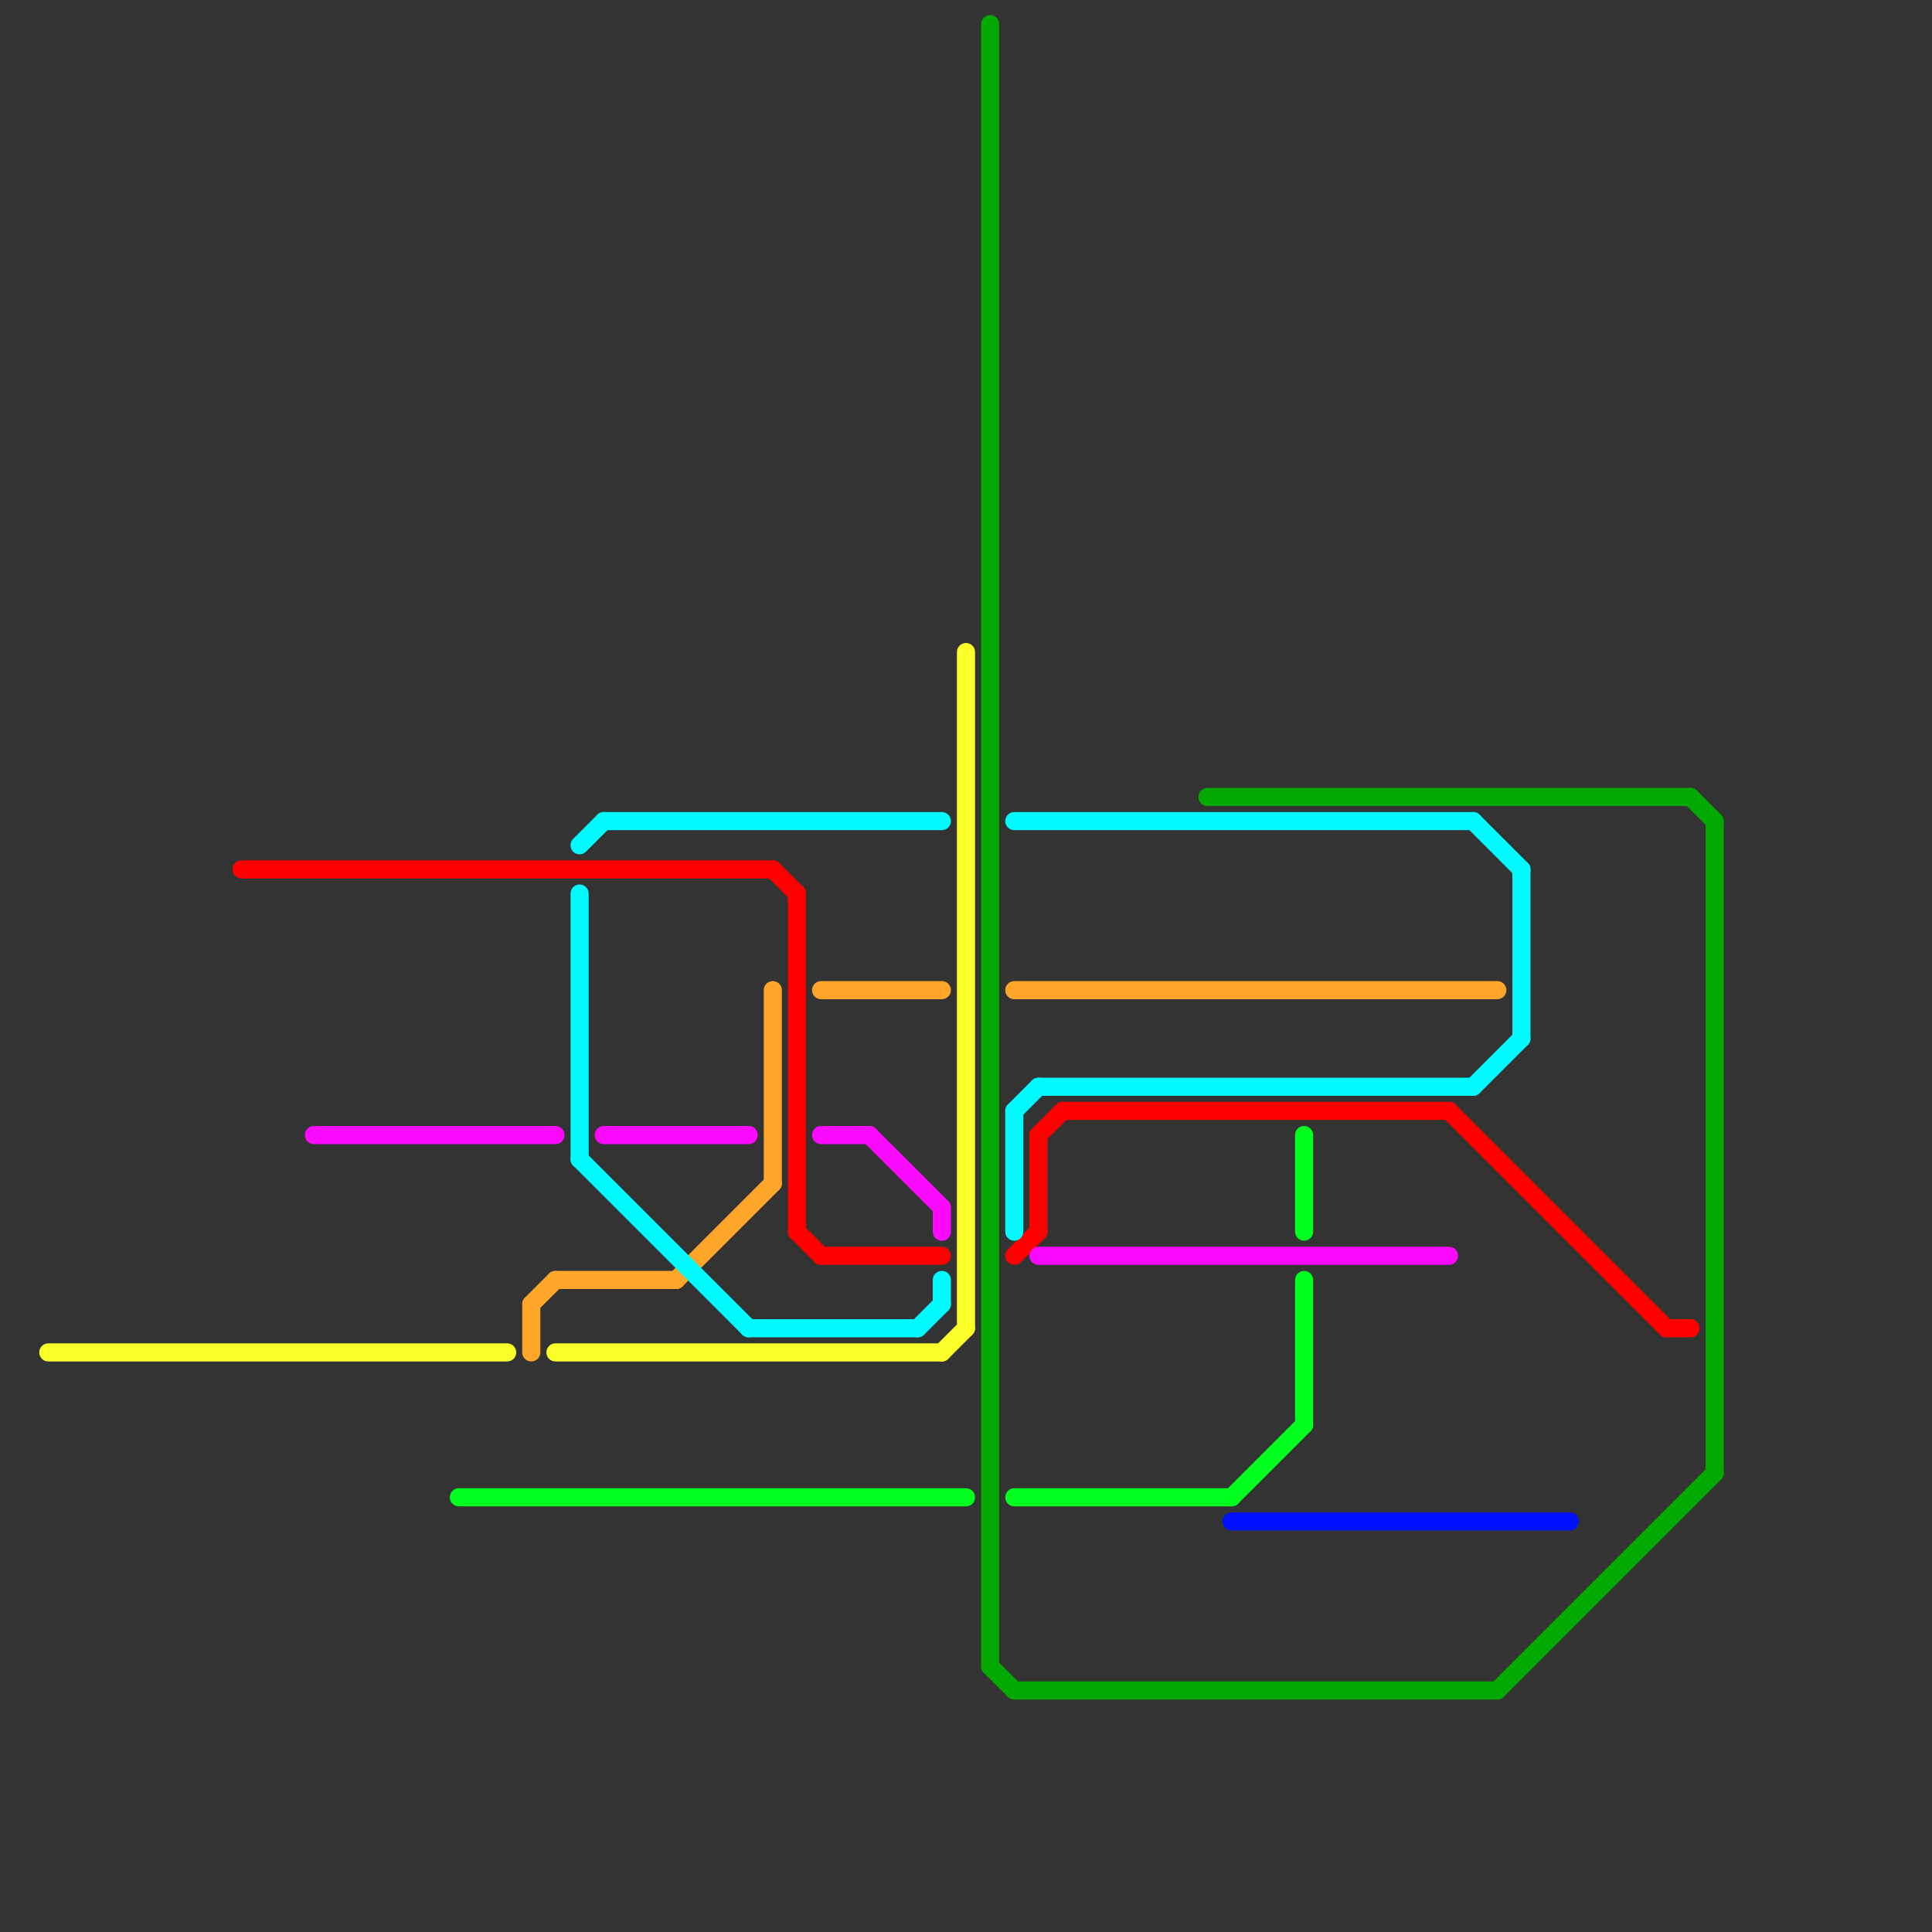 
<svg version="1.1" xmlns="http://www.w3.org/2000/svg" viewBox="0 0 80 80">
<rect x="0" y="0" width="80" height="80" fill="#333333" stroke="none"/>
<style>text { font: 1px Helvetica; font-weight: 600; white-space: pre; dominant-baseline: central; } line { stroke-width: 0.75; fill: none; stroke-linecap: round; stroke-linejoin: round; } .c0 { stroke: #ff0000 } .c1 { stroke: #fbff29 } .c2 { stroke: #fb0aff } .c3 { stroke: #00ff1e } .c4 { stroke: #fea62a } .c5 { stroke: #00fbff } .c6 { stroke: #03a800 } .c7 { stroke: #0011ff }</style><defs></defs><line class="c0" x1="33" y1="51" x2="34" y2="52"/><line class="c0" x1="60" y1="46" x2="69" y2="55"/><line class="c0" x1="44" y1="46" x2="60" y2="46"/><line class="c0" x1="42" y1="52" x2="43" y2="51"/><line class="c0" x1="43" y1="47" x2="43" y2="51"/><line class="c0" x1="33" y1="37" x2="33" y2="51"/><line class="c0" x1="43" y1="47" x2="44" y2="46"/><line class="c0" x1="34" y1="52" x2="39" y2="52"/><line class="c0" x1="32" y1="36" x2="33" y2="37"/><line class="c0" x1="69" y1="55" x2="70" y2="55"/><line class="c0" x1="10" y1="36" x2="32" y2="36"/><line class="c1" x1="23" y1="56" x2="39" y2="56"/><line class="c1" x1="40" y1="27" x2="40" y2="55"/><line class="c1" x1="39" y1="56" x2="40" y2="55"/><line class="c1" x1="2" y1="56" x2="21" y2="56"/><line class="c2" x1="36" y1="47" x2="39" y2="50"/><line class="c2" x1="13" y1="47" x2="23" y2="47"/><line class="c2" x1="39" y1="50" x2="39" y2="51"/><line class="c2" x1="43" y1="52" x2="60" y2="52"/><line class="c2" x1="25" y1="47" x2="31" y2="47"/><line class="c2" x1="34" y1="47" x2="36" y2="47"/><line class="c3" x1="19" y1="62" x2="40" y2="62"/><line class="c3" x1="51" y1="62" x2="54" y2="59"/><line class="c3" x1="54" y1="47" x2="54" y2="51"/><line class="c3" x1="54" y1="53" x2="54" y2="59"/><line class="c3" x1="42" y1="62" x2="51" y2="62"/><line class="c4" x1="28" y1="53" x2="32" y2="49"/><line class="c4" x1="23" y1="53" x2="28" y2="53"/><line class="c4" x1="32" y1="41" x2="32" y2="49"/><line class="c4" x1="22" y1="54" x2="22" y2="56"/><line class="c4" x1="34" y1="41" x2="39" y2="41"/><line class="c4" x1="42" y1="41" x2="62" y2="41"/><line class="c4" x1="22" y1="54" x2="23" y2="53"/><line class="c5" x1="38" y1="55" x2="39" y2="54"/><line class="c5" x1="42" y1="46" x2="42" y2="51"/><line class="c5" x1="24" y1="35" x2="25" y2="34"/><line class="c5" x1="42" y1="46" x2="43" y2="45"/><line class="c5" x1="24" y1="37" x2="24" y2="48"/><line class="c5" x1="31" y1="55" x2="38" y2="55"/><line class="c5" x1="39" y1="53" x2="39" y2="54"/><line class="c5" x1="61" y1="34" x2="63" y2="36"/><line class="c5" x1="43" y1="45" x2="61" y2="45"/><line class="c5" x1="24" y1="48" x2="31" y2="55"/><line class="c5" x1="25" y1="34" x2="39" y2="34"/><line class="c5" x1="63" y1="36" x2="63" y2="43"/><line class="c5" x1="61" y1="45" x2="63" y2="43"/><line class="c5" x1="42" y1="34" x2="61" y2="34"/><line class="c6" x1="62" y1="70" x2="71" y2="61"/><line class="c6" x1="70" y1="33" x2="71" y2="34"/><line class="c6" x1="71" y1="34" x2="71" y2="61"/><line class="c6" x1="41" y1="69" x2="42" y2="70"/><line class="c6" x1="41" y1="1" x2="41" y2="69"/><line class="c6" x1="42" y1="70" x2="62" y2="70"/><line class="c6" x1="50" y1="33" x2="70" y2="33"/><line class="c7" x1="51" y1="63" x2="65" y2="63"/>
</svg>
